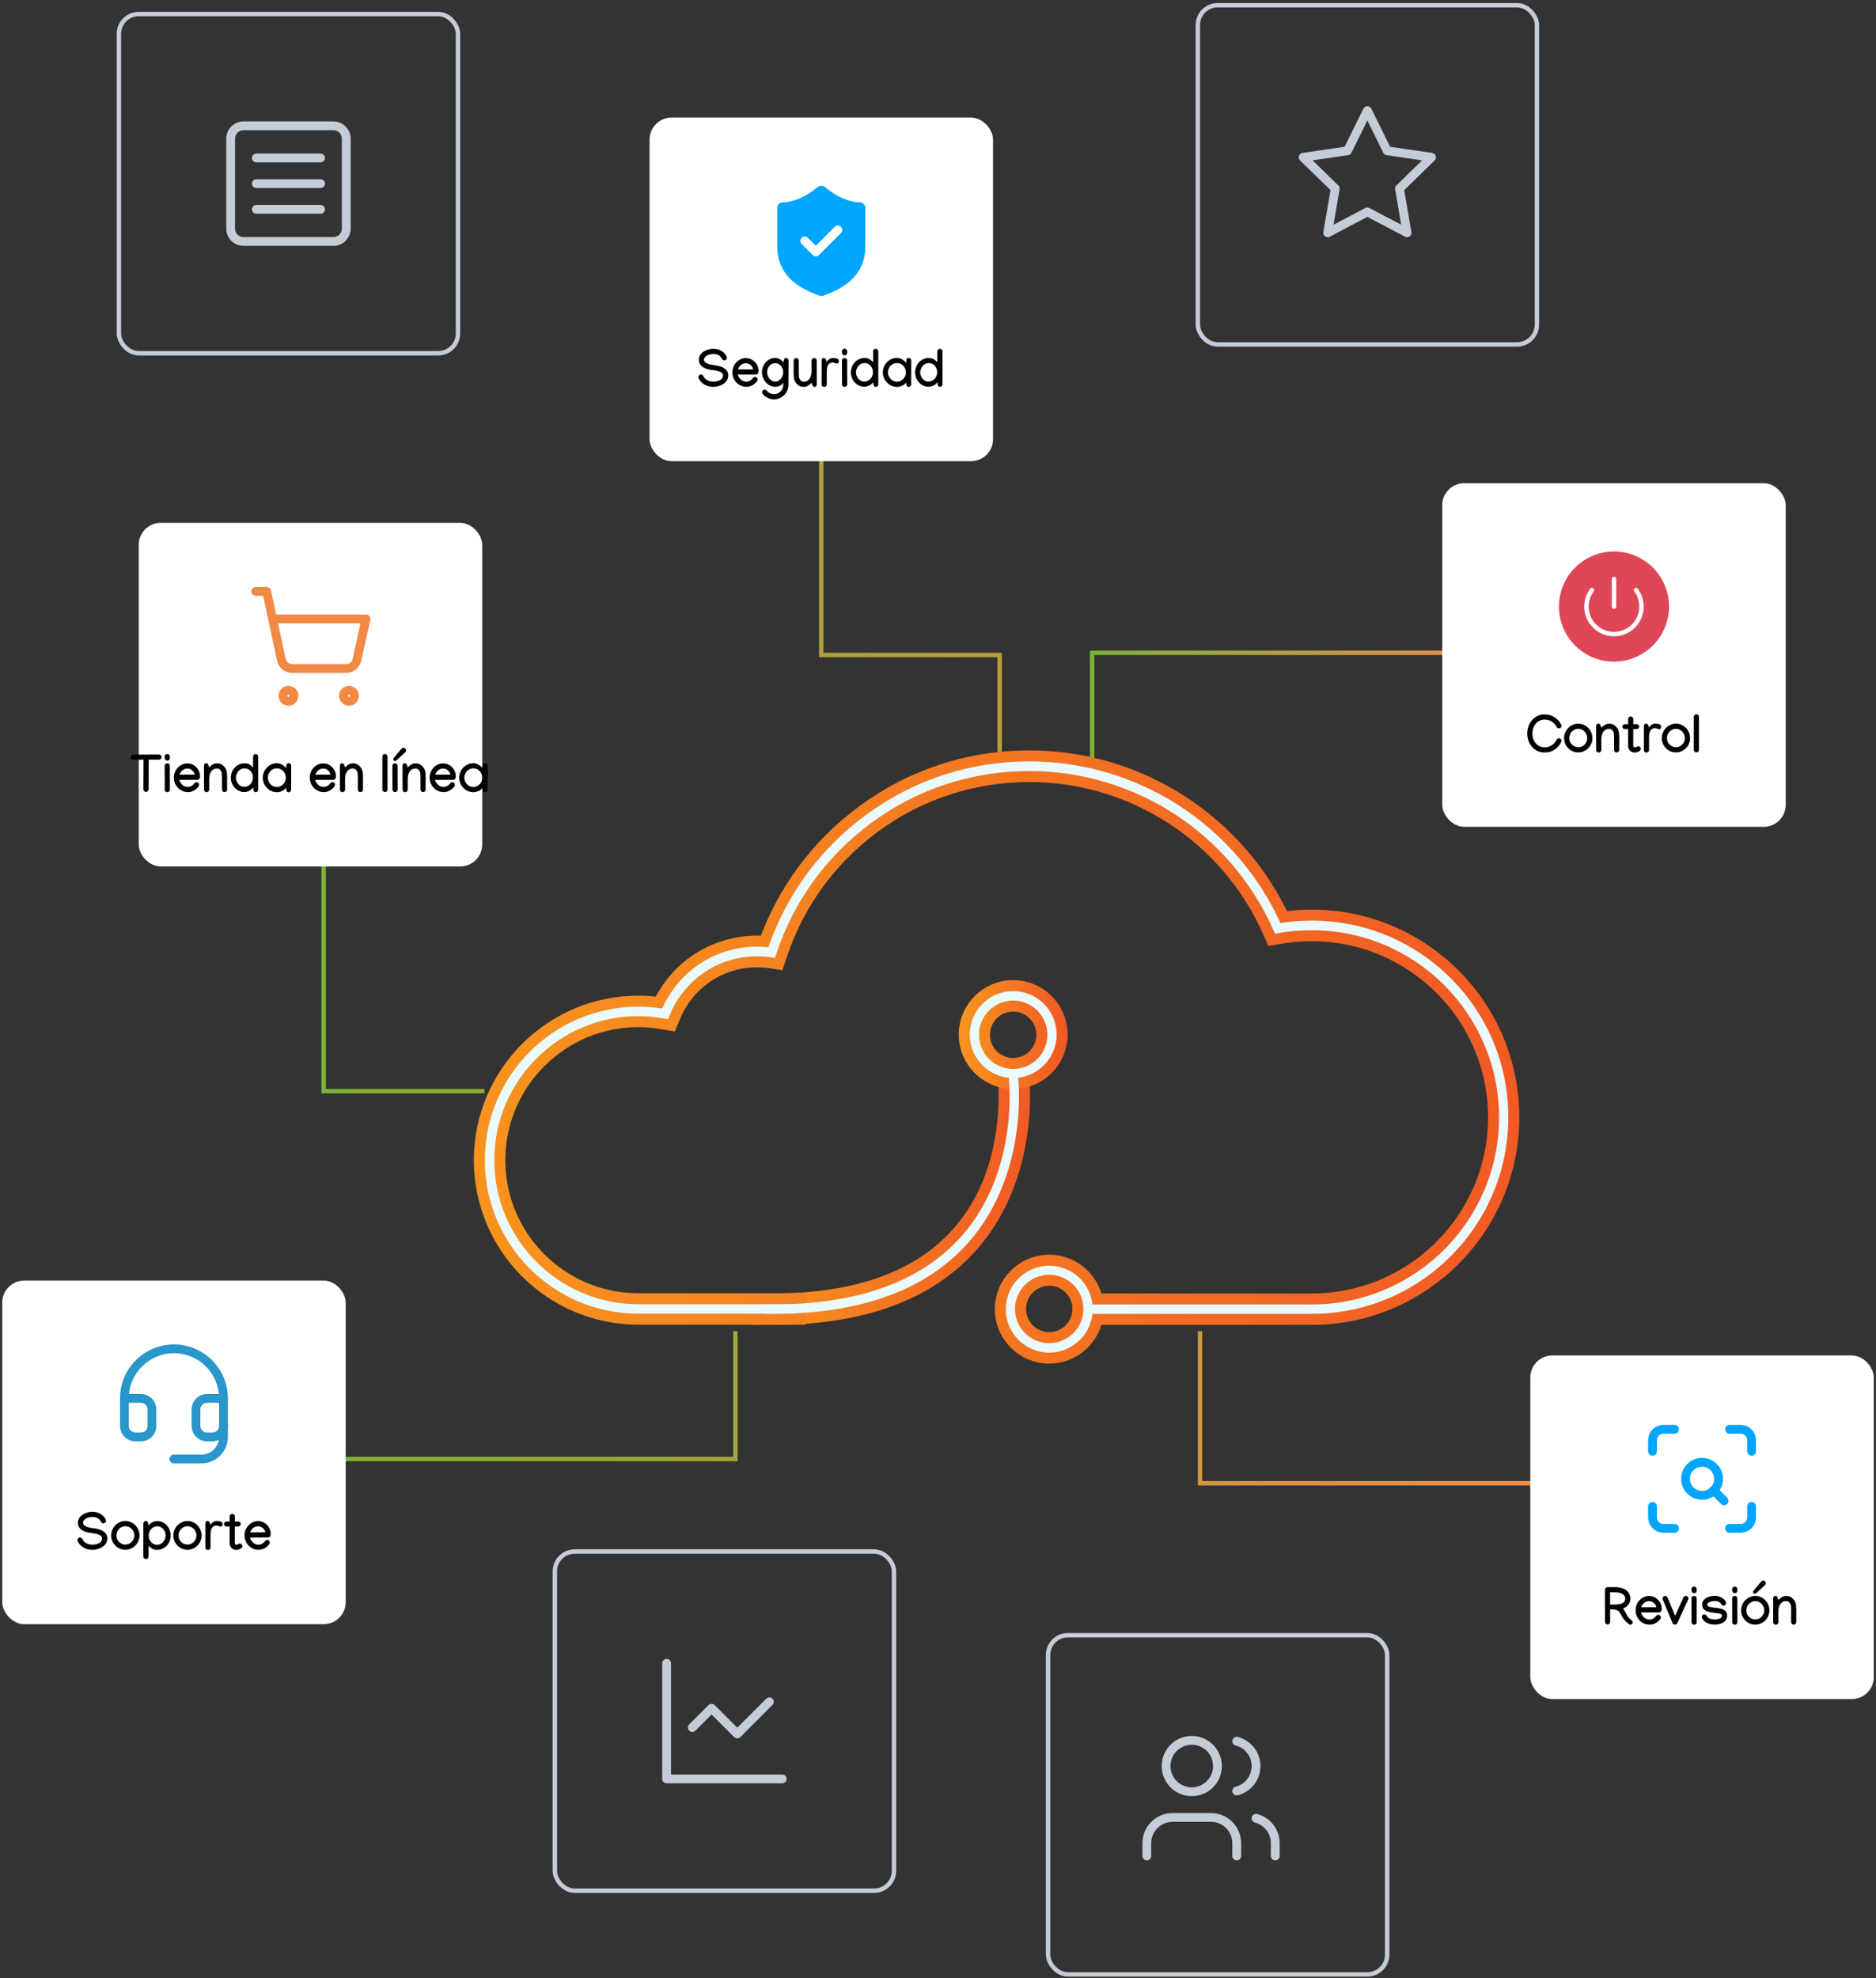 <?xml version="1.0" encoding="utf-8"?>
<svg xmlns="http://www.w3.org/2000/svg" fill="none" height="449" viewBox="0 0 426 449" width="426">
<rect x="0" y="0" width="426" height="449" fill="#333333" stroke="none"/>
<path d="M248 173.688V148.188H343" stroke="url(#paint0_radial_61_1354)"/>
<path d="M227 170.688V148.688H186.5V94.188M272.5 302.188V336.688H360.5M167 302.188V331.188H70.5M110 247.688H73.5V186.688" stroke="url(#paint1_radial_61_1354)"/>
<path d="M175.643 298.247C174.899 298.247 174.201 298.247 173.457 298.247L173.503 296.107C174.201 296.107 174.945 296.107 175.643 296.107C194.854 296.107 209.182 290.897 218.299 280.663C231.836 265.452 229.045 244.054 228.998 243.822L231.091 243.542C231.138 243.775 231.882 249.264 230.859 256.753C229.928 263.684 227.277 273.732 219.881 282.059C210.391 292.804 195.506 298.247 175.643 298.247Z" fill="#EBFAFF" stroke="url(#paint2_linear_61_1354)" stroke-miterlimit="10" stroke-width="5"/>
<path d="M230.068 244.705C224.625 244.705 220.206 240.286 220.206 234.844C220.206 229.401 224.625 224.982 230.068 224.982C235.51 224.982 239.93 229.401 239.93 234.844C239.93 240.286 235.51 244.705 230.068 244.705ZM230.068 227.122C225.788 227.122 222.3 230.611 222.3 234.89C222.3 239.17 225.788 242.659 230.068 242.659C234.348 242.659 237.836 239.17 237.836 234.89C237.836 230.611 234.348 227.122 230.068 227.122Z" fill="#EBFAFF" stroke="url(#paint3_linear_61_1354)" stroke-miterlimit="10" stroke-width="5"/>
<path d="M297.89 208.98C295.518 208.98 293.099 209.166 290.773 209.538C280.586 187.21 258.304 172.836 233.743 172.836C220.299 172.836 207.461 177.023 196.669 184.977C186.295 192.606 178.666 202.98 174.48 215.027C173.643 214.934 172.759 214.888 171.921 214.888C162.525 214.888 154.152 220.377 150.384 228.936C148.57 228.657 146.756 228.517 144.941 228.517C125.73 228.517 110.1 244.147 110.1 263.359C110.1 282.57 125.73 298.2 144.941 298.2H180.481V296.06H144.941C126.893 296.06 112.24 281.361 112.24 263.359C112.24 245.357 126.939 230.657 144.941 230.657C146.895 230.657 148.849 230.843 150.849 231.215L151.686 231.355L152.012 230.564C155.315 222.377 163.13 217.074 171.921 217.074C172.945 217.074 174.015 217.167 175.085 217.307L175.968 217.446L176.248 216.609C180.201 204.608 187.691 194.281 197.925 186.745C208.344 179.07 220.764 175.023 233.743 175.023C257.746 175.023 279.516 189.21 289.191 211.213L289.517 211.957L290.354 211.818C292.82 211.353 295.378 211.167 297.936 211.167C321.381 211.167 340.407 230.239 340.407 253.637C340.407 277.081 321.335 296.107 297.936 296.107H248.07C247.558 291.176 243.325 287.315 238.255 287.315C232.812 287.315 228.393 291.734 228.393 297.177C228.393 302.619 232.812 307.038 238.255 307.038C243.325 307.038 247.558 303.178 248.07 298.247H297.89C322.497 298.247 342.5 278.244 342.5 253.637C342.546 228.983 322.497 208.98 297.89 208.98ZM238.255 304.899C233.975 304.899 230.487 301.41 230.487 297.13C230.487 292.851 233.975 289.362 238.255 289.362C242.534 289.362 246.023 292.851 246.023 297.13C246.023 301.41 242.534 304.899 238.255 304.899Z" fill="#EBFAFF" stroke="url(#paint4_linear_61_1354)" stroke-miterlimit="10" stroke-width="5"/>
<path d="M175.643 298.247C174.899 298.247 174.201 298.247 173.457 298.247L173.503 296.107C174.201 296.107 174.945 296.107 175.643 296.107C194.854 296.107 209.182 290.897 218.299 280.663C231.836 265.452 229.045 244.054 228.998 243.822L231.091 243.542C231.138 243.775 231.882 249.264 230.859 256.753C229.928 263.684 227.277 273.732 219.881 282.059C210.391 292.804 195.506 298.247 175.643 298.247Z" fill="#EBFAFF"/>
<path d="M230.068 244.705C224.625 244.705 220.206 240.286 220.206 234.844C220.206 229.401 224.625 224.982 230.068 224.982C235.51 224.982 239.93 229.401 239.93 234.844C239.93 240.286 235.51 244.705 230.068 244.705ZM230.068 227.122C225.788 227.122 222.3 230.611 222.3 234.89C222.3 239.17 225.788 242.659 230.068 242.659C234.348 242.659 237.836 239.17 237.836 234.89C237.836 230.611 234.348 227.122 230.068 227.122Z" fill="#EBFAFF"/>
<path d="M297.89 208.98C295.518 208.98 293.099 209.166 290.773 209.538C280.586 187.21 258.304 172.836 233.743 172.836C220.299 172.836 207.461 177.023 196.669 184.977C186.295 192.606 178.666 202.98 174.48 215.027C173.643 214.934 172.759 214.888 171.921 214.888C162.525 214.888 154.152 220.377 150.384 228.936C148.57 228.657 146.756 228.517 144.941 228.517C125.73 228.517 110.1 244.147 110.1 263.359C110.1 282.57 125.73 298.2 144.941 298.2H180.481V296.06H144.941C126.893 296.06 112.24 281.361 112.24 263.359C112.24 245.357 126.939 230.657 144.941 230.657C146.895 230.657 148.849 230.843 150.849 231.215L151.686 231.355L152.012 230.564C155.315 222.377 163.13 217.074 171.921 217.074C172.945 217.074 174.015 217.167 175.085 217.307L175.968 217.446L176.248 216.609C180.201 204.608 187.691 194.281 197.925 186.745C208.344 179.07 220.764 175.023 233.743 175.023C257.746 175.023 279.516 189.21 289.191 211.213L289.517 211.957L290.354 211.818C292.82 211.353 295.378 211.167 297.936 211.167C321.381 211.167 340.407 230.239 340.407 253.637C340.407 277.081 321.335 296.107 297.936 296.107H248.07C247.558 291.176 243.325 287.315 238.255 287.315C232.812 287.315 228.393 291.734 228.393 297.177C228.393 302.619 232.812 307.038 238.255 307.038C243.325 307.038 247.558 303.178 248.07 298.247H297.89C322.497 298.247 342.5 278.244 342.5 253.637C342.546 228.983 322.497 208.98 297.89 208.98ZM238.255 304.899C233.975 304.899 230.487 301.41 230.487 297.13C230.487 292.851 233.975 289.362 238.255 289.362C242.534 289.362 246.023 292.851 246.023 297.13C246.023 301.41 242.534 304.899 238.255 304.899Z" fill="#EBFAFF"/>
<rect fill="white" height="78" rx="5" width="78" x="147.5" y="26.688"/>
<path d="M196.5 55.938C196.5 62.188 192.125 65.312 186.925 67.125C186.653 67.217 186.357 67.213 186.087 67.112C180.875 65.312 176.5 62.188 176.5 55.938V47.188C176.5 46.856 176.632 46.538 176.866 46.304C177.101 46.069 177.418 45.938 177.75 45.938C180.25 45.938 183.375 44.438 185.55 42.538C185.815 42.311 186.152 42.187 186.5 42.187C186.848 42.187 187.185 42.311 187.45 42.538C189.638 44.45 192.75 45.938 195.25 45.938C195.582 45.938 195.899 46.069 196.134 46.304C196.368 46.538 196.5 46.856 196.5 47.188V55.938Z" fill="#00A6FB"/>
<path d="M182.75 54.688L185.25 57.188L190.25 52.188" stroke="white" stroke-linecap="round" stroke-linejoin="round" stroke-width="2"/>
<path d="M162.008 79.174C162.457 79.174 162.881 79.25 163.279 79.402C163.682 79.555 164.033 79.766 164.334 80.035C164.635 80.305 164.863 80.617 165.02 80.973C165.055 81.051 165.072 81.131 165.072 81.213C165.072 81.373 165.014 81.512 164.896 81.629C164.783 81.742 164.646 81.799 164.486 81.799C164.381 81.799 164.275 81.766 164.17 81.699C164.064 81.629 163.99 81.545 163.947 81.447C163.799 81.111 163.551 80.844 163.203 80.644C162.859 80.445 162.461 80.346 162.008 80.346C161.785 80.346 161.549 80.373 161.299 80.428C161.053 80.482 160.82 80.566 160.602 80.68C160.383 80.789 160.205 80.928 160.068 81.096C159.932 81.264 159.863 81.459 159.863 81.682C159.863 81.861 159.922 82.018 160.039 82.15C160.156 82.279 160.287 82.381 160.432 82.455C160.771 82.623 161.146 82.74 161.557 82.807C161.971 82.873 162.389 82.938 162.811 83C163.232 83.062 163.625 83.172 163.988 83.328C164.219 83.426 164.439 83.561 164.65 83.732C164.861 83.904 165.033 84.113 165.166 84.359C165.299 84.606 165.365 84.894 165.365 85.227C165.365 85.656 165.262 86.033 165.055 86.357C164.848 86.682 164.576 86.951 164.24 87.166C163.904 87.381 163.539 87.543 163.145 87.652C162.754 87.758 162.371 87.811 161.996 87.811C161.488 87.811 161.012 87.731 160.566 87.57C160.121 87.406 159.732 87.176 159.4 86.879C159.068 86.578 158.814 86.227 158.639 85.824C158.604 85.746 158.586 85.668 158.586 85.59C158.586 85.43 158.643 85.293 158.756 85.18C158.873 85.062 159.012 85.004 159.172 85.004C159.281 85.004 159.389 85.039 159.494 85.109C159.6 85.176 159.672 85.26 159.711 85.361C159.883 85.756 160.174 86.068 160.584 86.299C160.994 86.525 161.465 86.639 161.996 86.639C162.328 86.639 162.662 86.59 162.998 86.492C163.334 86.391 163.615 86.236 163.842 86.029C164.072 85.818 164.188 85.551 164.188 85.227C164.188 85.019 164.117 84.85 163.977 84.717C163.84 84.58 163.689 84.477 163.525 84.406C163.154 84.246 162.758 84.137 162.336 84.078C161.914 84.016 161.494 83.951 161.076 83.885C160.658 83.814 160.268 83.688 159.904 83.504C159.596 83.348 159.314 83.121 159.061 82.824C158.811 82.523 158.686 82.143 158.686 81.682C158.686 81.275 158.783 80.918 158.979 80.609C159.178 80.297 159.439 80.035 159.764 79.824C160.092 79.609 160.451 79.447 160.842 79.338C161.232 79.228 161.621 79.174 162.008 79.174ZM169.367 81.289C169.887 81.289 170.363 81.418 170.797 81.676C171.23 81.934 171.578 82.281 171.84 82.719C172.105 83.152 172.238 83.635 172.238 84.166C172.238 84.275 172.232 84.387 172.221 84.5C172.205 84.644 172.139 84.768 172.021 84.869C171.908 84.967 171.779 85.016 171.635 85.016L167.539 85.022C167.605 85.303 167.73 85.566 167.914 85.812C168.098 86.059 168.32 86.258 168.582 86.41C168.848 86.562 169.137 86.639 169.449 86.639C169.785 86.639 170.086 86.557 170.352 86.393C170.617 86.228 170.824 86.039 170.973 85.824C171.02 85.75 171.09 85.688 171.184 85.637C171.281 85.586 171.373 85.561 171.459 85.561C171.619 85.561 171.756 85.619 171.869 85.736C171.986 85.853 172.045 85.992 172.045 86.152C172.045 86.277 172.01 86.389 171.939 86.486C171.697 86.842 171.363 87.15 170.938 87.412C170.516 87.67 170.025 87.799 169.467 87.799C169.018 87.799 168.6 87.711 168.213 87.535C167.83 87.359 167.496 87.119 167.211 86.814C166.926 86.51 166.703 86.16 166.543 85.766C166.387 85.367 166.309 84.947 166.309 84.506C166.309 84.08 166.387 83.676 166.543 83.293C166.699 82.906 166.916 82.562 167.193 82.262C167.475 81.961 167.801 81.725 168.172 81.553C168.543 81.377 168.941 81.289 169.367 81.289ZM171.031 83.844C170.957 83.461 170.766 83.135 170.457 82.865C170.148 82.596 169.785 82.461 169.367 82.461C168.941 82.461 168.564 82.6 168.236 82.877C167.912 83.154 167.693 83.478 167.58 83.85L171.031 83.844ZM178.484 81.248C178.645 81.248 178.781 81.307 178.895 81.424C179.012 81.537 179.07 81.674 179.07 81.834V81.846L179.029 87.441C179.025 87.879 178.936 88.291 178.76 88.678C178.588 89.064 178.35 89.406 178.045 89.703C177.74 90 177.391 90.232 176.996 90.4C176.605 90.568 176.189 90.652 175.748 90.652C175.252 90.652 174.777 90.543 174.324 90.324C173.875 90.109 173.494 89.807 173.182 89.416C173.092 89.303 173.047 89.178 173.047 89.041C173.047 88.881 173.104 88.742 173.217 88.625C173.334 88.512 173.473 88.455 173.633 88.455C173.711 88.455 173.795 88.477 173.885 88.519C173.979 88.562 174.051 88.617 174.102 88.684C174.297 88.926 174.543 89.119 174.84 89.264C175.141 89.408 175.445 89.481 175.754 89.481C176.133 89.481 176.48 89.387 176.797 89.199C177.117 89.012 177.373 88.762 177.564 88.449C177.76 88.137 177.857 87.795 177.857 87.424V86.85C177.627 87.209 177.348 87.457 177.02 87.594C176.695 87.727 176.363 87.793 176.023 87.793C175.598 87.793 175.201 87.701 174.834 87.518C174.471 87.334 174.154 87.086 173.885 86.773C173.615 86.461 173.404 86.107 173.252 85.713C173.104 85.314 173.029 84.904 173.029 84.482C173.029 84.061 173.104 83.658 173.252 83.275C173.404 82.889 173.615 82.545 173.885 82.244C174.154 81.943 174.471 81.705 174.834 81.529C175.197 81.353 175.594 81.266 176.023 81.266C176.395 81.266 176.742 81.352 177.066 81.523C177.391 81.695 177.666 81.957 177.893 82.309L177.98 81.84C178.012 81.68 178.062 81.541 178.133 81.424C178.203 81.307 178.32 81.248 178.484 81.248ZM177.846 84.488C177.846 84.133 177.768 83.801 177.611 83.492C177.455 83.18 177.24 82.926 176.967 82.731C176.697 82.535 176.389 82.438 176.041 82.438C175.686 82.438 175.369 82.535 175.092 82.731C174.818 82.922 174.602 83.174 174.441 83.486C174.285 83.795 174.207 84.127 174.207 84.482C174.207 84.834 174.285 85.174 174.441 85.502C174.598 85.826 174.812 86.094 175.086 86.305C175.359 86.516 175.672 86.621 176.023 86.621C176.371 86.621 176.682 86.518 176.955 86.311C177.232 86.103 177.449 85.838 177.605 85.514C177.766 85.186 177.846 84.844 177.846 84.488ZM184.297 86.897C184.086 87.1 183.834 87.305 183.541 87.512C183.248 87.715 182.904 87.816 182.51 87.816C181.998 87.816 181.572 87.682 181.232 87.412C180.893 87.139 180.643 86.822 180.482 86.463C180.357 86.178 180.281 85.897 180.254 85.619C180.23 85.338 180.219 85.074 180.219 84.828V81.869C180.219 81.709 180.275 81.572 180.389 81.459C180.506 81.342 180.645 81.283 180.805 81.283C180.965 81.283 181.102 81.342 181.215 81.459C181.332 81.572 181.391 81.709 181.391 81.869V84.828C181.391 85.055 181.4 85.268 181.42 85.467C181.443 85.662 181.488 85.834 181.555 85.982C181.633 86.154 181.75 86.309 181.906 86.445C182.062 86.578 182.26 86.644 182.498 86.644C183.076 86.644 183.52 86.424 183.828 85.982C184.141 85.541 184.295 84.945 184.291 84.195L184.285 81.857C184.285 81.697 184.342 81.561 184.455 81.447C184.572 81.33 184.711 81.272 184.871 81.272C185.035 81.272 185.174 81.33 185.287 81.447C185.4 81.561 185.457 81.699 185.457 81.863L185.469 87.248C185.469 87.408 185.424 87.547 185.334 87.664C185.248 87.777 185.125 87.834 184.965 87.834C184.805 87.834 184.682 87.777 184.596 87.664C184.51 87.547 184.443 87.408 184.396 87.248L184.297 86.897ZM190.49 82.01C190.49 82.322 190.34 82.496 190.039 82.531C189.93 82.543 189.791 82.508 189.623 82.426C189.455 82.34 189.285 82.297 189.113 82.297C188.773 82.297 188.504 82.385 188.305 82.561C188.105 82.732 187.963 82.965 187.877 83.258C187.791 83.551 187.748 83.879 187.748 84.242V87.266C187.748 87.438 187.695 87.574 187.59 87.676C187.488 87.777 187.346 87.828 187.162 87.828C186.982 87.828 186.84 87.777 186.734 87.676C186.629 87.574 186.576 87.436 186.576 87.26V81.863C186.576 81.688 186.619 81.543 186.705 81.43C186.795 81.316 186.916 81.26 187.068 81.26C187.158 81.26 187.262 81.299 187.379 81.377C187.5 81.451 187.584 81.58 187.631 81.764L187.689 82.186C187.74 82.076 187.838 81.949 187.982 81.805C188.127 81.66 188.299 81.535 188.498 81.43C188.697 81.32 188.904 81.266 189.119 81.266C189.518 81.266 189.846 81.312 190.104 81.406C190.361 81.496 190.49 81.697 190.49 82.01ZM191.826 80.668C191.646 80.668 191.5 80.613 191.387 80.504C191.273 80.391 191.215 80.252 191.211 80.088L191.199 79.643C191.199 79.494 191.266 79.375 191.398 79.285C191.531 79.191 191.658 79.144 191.779 79.144C191.943 79.144 192.08 79.201 192.189 79.314C192.303 79.428 192.361 79.564 192.365 79.725L192.371 80.076C192.371 80.228 192.32 80.365 192.219 80.486C192.117 80.607 191.986 80.668 191.826 80.668ZM191.193 81.775C191.193 81.627 191.256 81.506 191.381 81.412C191.506 81.318 191.627 81.272 191.744 81.272C191.916 81.272 192.062 81.322 192.184 81.424C192.305 81.525 192.365 81.66 192.365 81.828V81.834L192.377 87.26C192.377 87.416 192.318 87.549 192.201 87.658C192.088 87.768 191.951 87.822 191.791 87.822C191.627 87.822 191.488 87.768 191.375 87.658C191.262 87.545 191.205 87.41 191.205 87.254L191.193 81.775ZM193.227 84.535C193.227 84.094 193.309 83.664 193.473 83.246C193.637 82.828 193.879 82.459 194.199 82.139C194.484 81.861 194.812 81.647 195.184 81.494C195.555 81.342 195.939 81.266 196.338 81.266C196.744 81.266 197.105 81.352 197.422 81.523C197.738 81.695 198.021 81.928 198.271 82.221V79.754C198.271 79.594 198.328 79.457 198.441 79.344C198.559 79.227 198.697 79.168 198.857 79.168C199.018 79.168 199.154 79.227 199.268 79.344C199.385 79.457 199.443 79.594 199.443 79.754V87.236C199.443 87.397 199.385 87.535 199.268 87.652C199.154 87.766 199.018 87.822 198.857 87.822C198.697 87.822 198.576 87.766 198.494 87.652C198.416 87.535 198.365 87.397 198.342 87.236L198.271 86.762C198.049 87.082 197.754 87.334 197.387 87.518C197.023 87.701 196.66 87.793 196.297 87.793C195.855 87.793 195.447 87.705 195.072 87.529C194.701 87.353 194.377 87.115 194.1 86.814C193.822 86.51 193.607 86.162 193.455 85.772C193.303 85.381 193.227 84.969 193.227 84.535ZM196.285 86.621C196.539 86.621 196.791 86.564 197.041 86.451C197.291 86.338 197.504 86.186 197.68 85.994C197.855 85.799 197.99 85.57 198.084 85.309C198.182 85.047 198.23 84.779 198.23 84.506C198.23 84.131 198.148 83.785 197.984 83.469C197.82 83.152 197.594 82.898 197.305 82.707C197.02 82.516 196.689 82.42 196.314 82.42C195.947 82.42 195.617 82.522 195.324 82.725C195.035 82.924 194.807 83.186 194.639 83.51C194.475 83.83 194.393 84.172 194.393 84.535C194.393 84.898 194.475 85.24 194.639 85.561C194.803 85.877 195.027 86.133 195.312 86.328C195.602 86.523 195.926 86.621 196.285 86.621ZM203.686 81.242C203.975 81.242 204.256 81.301 204.529 81.418C204.807 81.531 205.053 81.676 205.268 81.852C205.486 82.023 205.648 82.201 205.754 82.385L205.818 81.822C205.818 81.662 205.865 81.525 205.959 81.412C206.053 81.295 206.18 81.236 206.34 81.236C206.5 81.236 206.637 81.295 206.75 81.412C206.867 81.525 206.926 81.662 206.926 81.822V81.834L206.914 87.26C206.914 87.42 206.855 87.559 206.738 87.676C206.625 87.789 206.488 87.846 206.328 87.846C206.168 87.846 206.041 87.789 205.947 87.676C205.854 87.559 205.807 87.42 205.807 87.26L205.742 86.791C205.539 87.139 205.242 87.398 204.852 87.57C204.461 87.738 204.068 87.822 203.674 87.822C203.232 87.822 202.818 87.736 202.432 87.564C202.045 87.389 201.705 87.148 201.412 86.844C201.119 86.539 200.889 86.189 200.721 85.795C200.557 85.4 200.475 84.984 200.475 84.547C200.475 84.113 200.555 83.699 200.715 83.305C200.879 82.906 201.105 82.553 201.395 82.244C201.688 81.932 202.027 81.688 202.414 81.512C202.805 81.332 203.229 81.242 203.686 81.242ZM205.707 84.535C205.707 84.152 205.617 83.801 205.438 83.481C205.262 83.16 205.021 82.902 204.717 82.707C204.412 82.512 204.064 82.414 203.674 82.414C203.291 82.414 202.945 82.512 202.637 82.707C202.328 82.902 202.084 83.162 201.904 83.486C201.725 83.807 201.635 84.154 201.635 84.529C201.635 84.908 201.727 85.26 201.91 85.584C202.094 85.904 202.34 86.162 202.648 86.357C202.961 86.553 203.305 86.65 203.68 86.65C204.055 86.65 204.395 86.553 204.699 86.357C205.008 86.162 205.252 85.904 205.432 85.584C205.615 85.26 205.707 84.91 205.707 84.535ZM207.805 84.535C207.805 84.094 207.887 83.664 208.051 83.246C208.215 82.828 208.457 82.459 208.777 82.139C209.062 81.861 209.391 81.647 209.762 81.494C210.133 81.342 210.518 81.266 210.916 81.266C211.322 81.266 211.684 81.352 212 81.523C212.316 81.695 212.6 81.928 212.85 82.221V79.754C212.85 79.594 212.906 79.457 213.02 79.344C213.137 79.227 213.275 79.168 213.436 79.168C213.596 79.168 213.732 79.227 213.846 79.344C213.963 79.457 214.021 79.594 214.021 79.754V87.236C214.021 87.397 213.963 87.535 213.846 87.652C213.732 87.766 213.596 87.822 213.436 87.822C213.275 87.822 213.154 87.766 213.072 87.652C212.994 87.535 212.943 87.397 212.92 87.236L212.85 86.762C212.627 87.082 212.332 87.334 211.965 87.518C211.602 87.701 211.238 87.793 210.875 87.793C210.434 87.793 210.025 87.705 209.65 87.529C209.279 87.353 208.955 87.115 208.678 86.814C208.4 86.51 208.186 86.162 208.033 85.772C207.881 85.381 207.805 84.969 207.805 84.535ZM210.863 86.621C211.117 86.621 211.369 86.564 211.619 86.451C211.869 86.338 212.082 86.186 212.258 85.994C212.434 85.799 212.568 85.57 212.662 85.309C212.76 85.047 212.809 84.779 212.809 84.506C212.809 84.131 212.727 83.785 212.562 83.469C212.398 83.152 212.172 82.898 211.883 82.707C211.598 82.516 211.268 82.42 210.893 82.42C210.525 82.42 210.195 82.522 209.902 82.725C209.613 82.924 209.385 83.186 209.217 83.51C209.053 83.83 208.971 84.172 208.971 84.535C208.971 84.898 209.053 85.24 209.217 85.561C209.381 85.877 209.605 86.133 209.891 86.328C210.18 86.523 210.504 86.621 210.863 86.621Z" fill="black"/>
<rect fill="white" height="78" rx="5" width="78" x="347.5" y="307.688"/>
<path d="M375.25 329.438V326.938C375.25 326.274 375.513 325.639 375.982 325.17C376.451 324.701 377.087 324.438 377.75 324.438H380.25" stroke="#00A6FB" stroke-linecap="round" stroke-linejoin="round" stroke-width="2"/>
<path d="M392.75 324.438H395.25C395.913 324.438 396.549 324.701 397.018 325.17C397.487 325.639 397.75 326.274 397.75 326.938V329.438" stroke="#00A6FB" stroke-linecap="round" stroke-linejoin="round" stroke-width="2"/>
<path d="M397.75 341.938V344.438C397.75 345.101 397.487 345.736 397.018 346.205C396.549 346.674 395.913 346.938 395.25 346.938H392.75" stroke="#00A6FB" stroke-linecap="round" stroke-linejoin="round" stroke-width="2"/>
<path d="M380.25 346.938H377.75C377.087 346.938 376.451 346.674 375.982 346.205C375.513 345.736 375.25 345.101 375.25 344.438V341.938" stroke="#00A6FB" stroke-linecap="round" stroke-linejoin="round" stroke-width="2"/>
<path d="M386.5 339.438C388.571 339.438 390.25 337.759 390.25 335.688C390.25 333.616 388.571 331.938 386.5 331.938C384.429 331.938 382.75 333.616 382.75 335.688C382.75 337.759 384.429 339.438 386.5 339.438Z" stroke="#00A6FB" stroke-linecap="round" stroke-linejoin="round" stroke-width="2"/>
<path d="M391.5 340.687L389.125 338.312" stroke="#00A6FB" stroke-linecap="round" stroke-linejoin="round" stroke-width="2"/>
<path d="M370.732 368.266C370.732 368.418 370.676 368.551 370.562 368.664C370.453 368.773 370.334 368.828 370.205 368.828C370.096 368.828 370 368.789 369.918 368.711C369.836 368.637 369.779 368.58 369.748 368.541C369.393 368.291 369.084 368.008 368.822 367.691C368.564 367.371 368.344 367.023 368.16 366.648C368 366.312 367.836 366.051 367.668 365.863C367.504 365.676 367.305 365.543 367.07 365.465C366.836 365.387 366.531 365.346 366.156 365.342L365.623 365.336L365.629 368.172V368.184C365.629 368.34 365.57 368.477 365.453 368.594C365.34 368.711 365.203 368.77 365.043 368.77C364.883 368.77 364.744 368.707 364.627 368.582C364.514 368.457 364.457 368.309 364.457 368.137L364.439 360.865C364.439 360.701 364.496 360.564 364.609 360.455C364.727 360.342 364.863 360.283 365.02 360.279L366.578 360.273H366.713C367.385 360.273 367.984 360.373 368.512 360.572C369.039 360.768 369.455 361.062 369.76 361.457C370.064 361.848 370.217 362.334 370.217 362.916C370.217 363.291 370.139 363.625 369.982 363.918C369.83 364.211 369.629 364.459 369.379 364.662C369.129 364.865 368.859 365.023 368.57 365.137C368.703 365.305 368.836 365.512 368.969 365.758C369.195 366.191 369.416 366.576 369.631 366.912C369.846 367.244 370.129 367.537 370.48 367.791C370.551 367.838 370.609 367.904 370.656 367.99C370.707 368.072 370.732 368.164 370.732 368.266ZM366.742 361.445H365.611L365.623 364.246L366.754 364.234C367.473 364.227 368.035 364.117 368.441 363.906C368.852 363.695 369.057 363.357 369.057 362.893C369.057 362.416 368.84 362.057 368.406 361.814C367.973 361.568 367.418 361.445 366.742 361.445ZM374.465 362.289C374.984 362.289 375.461 362.418 375.895 362.676C376.328 362.934 376.676 363.281 376.938 363.719C377.203 364.152 377.336 364.635 377.336 365.166C377.336 365.275 377.33 365.387 377.318 365.5C377.303 365.645 377.236 365.768 377.119 365.869C377.006 365.967 376.877 366.016 376.732 366.016L372.637 366.021C372.703 366.303 372.828 366.566 373.012 366.812C373.195 367.059 373.418 367.258 373.68 367.41C373.945 367.562 374.234 367.639 374.547 367.639C374.883 367.639 375.184 367.557 375.449 367.393C375.715 367.229 375.922 367.039 376.07 366.824C376.117 366.75 376.188 366.688 376.281 366.637C376.379 366.586 376.471 366.561 376.557 366.561C376.717 366.561 376.854 366.619 376.967 366.736C377.084 366.854 377.143 366.992 377.143 367.152C377.143 367.277 377.107 367.389 377.037 367.486C376.795 367.842 376.461 368.15 376.035 368.412C375.613 368.67 375.123 368.799 374.564 368.799C374.115 368.799 373.697 368.711 373.311 368.535C372.928 368.359 372.594 368.119 372.309 367.814C372.023 367.51 371.801 367.16 371.641 366.766C371.484 366.367 371.406 365.947 371.406 365.506C371.406 365.08 371.484 364.676 371.641 364.293C371.797 363.906 372.014 363.562 372.291 363.262C372.572 362.961 372.898 362.725 373.27 362.553C373.641 362.377 374.039 362.289 374.465 362.289ZM376.129 364.844C376.055 364.461 375.863 364.135 375.555 363.865C375.246 363.596 374.883 363.461 374.465 363.461C374.039 363.461 373.662 363.6 373.334 363.877C373.01 364.154 372.791 364.479 372.678 364.85L376.129 364.844ZM382.844 362.271C382.984 362.271 383.111 362.328 383.225 362.441C383.342 362.555 383.4 362.68 383.4 362.816C383.4 362.938 383.381 363.037 383.342 363.115L380.869 368.465C380.764 368.688 380.584 368.799 380.33 368.799C380.068 368.799 379.893 368.68 379.803 368.441L377.588 363.092C377.557 363.025 377.541 362.934 377.541 362.816C377.541 362.691 377.594 362.57 377.699 362.453C377.809 362.332 377.93 362.271 378.062 362.271C378.367 362.271 378.57 362.393 378.672 362.635L380.377 366.783L382.281 362.611C382.387 362.385 382.574 362.271 382.844 362.271ZM384.736 361.668C384.557 361.668 384.41 361.613 384.297 361.504C384.184 361.391 384.125 361.252 384.121 361.088L384.109 360.643C384.109 360.494 384.176 360.375 384.309 360.285C384.441 360.191 384.568 360.145 384.689 360.145C384.854 360.145 384.99 360.201 385.1 360.314C385.213 360.428 385.271 360.564 385.275 360.725L385.281 361.076C385.281 361.229 385.23 361.365 385.129 361.486C385.027 361.607 384.896 361.668 384.736 361.668ZM384.104 362.775C384.104 362.627 384.166 362.506 384.291 362.412C384.416 362.318 384.537 362.271 384.654 362.271C384.826 362.271 384.973 362.322 385.094 362.424C385.215 362.525 385.275 362.66 385.275 362.828V362.834L385.287 368.26C385.287 368.416 385.229 368.549 385.111 368.658C384.998 368.768 384.861 368.822 384.701 368.822C384.537 368.822 384.398 368.768 384.285 368.658C384.172 368.545 384.115 368.41 384.115 368.254L384.104 362.775ZM389.371 362.26C389.93 362.26 390.436 362.383 390.889 362.629C391.346 362.871 391.684 363.199 391.902 363.613C391.949 363.695 391.973 363.789 391.973 363.895C391.973 364.055 391.914 364.193 391.797 364.311C391.684 364.424 391.547 364.48 391.387 364.48C391.289 364.48 391.188 364.449 391.082 364.387C390.98 364.32 390.908 364.244 390.865 364.158C390.736 363.916 390.543 363.734 390.285 363.613C390.027 363.492 389.721 363.432 389.365 363.432C389.158 363.432 388.924 363.459 388.662 363.514C388.4 363.568 388.174 363.656 387.982 363.777C387.791 363.898 387.695 364.062 387.695 364.27C387.695 364.422 387.773 364.543 387.93 364.633C388.09 364.719 388.285 364.785 388.516 364.832C388.75 364.879 388.984 364.914 389.219 364.938C389.453 364.957 389.645 364.975 389.793 364.99C390.082 365.021 390.367 365.07 390.648 365.137C390.93 365.199 391.188 365.293 391.422 365.418C391.656 365.543 391.842 365.713 391.979 365.928C392.119 366.143 392.189 366.416 392.189 366.748C392.189 367.221 392.053 367.607 391.779 367.908C391.506 368.209 391.156 368.432 390.73 368.576C390.305 368.721 389.859 368.793 389.395 368.793C388.758 368.793 388.178 368.668 387.654 368.418C387.135 368.164 386.75 367.795 386.5 367.311C386.453 367.217 386.43 367.125 386.43 367.035C386.43 366.875 386.486 366.738 386.6 366.625C386.717 366.508 386.855 366.449 387.016 366.449C387.117 366.449 387.219 366.482 387.32 366.549C387.426 366.611 387.5 366.688 387.543 366.777C387.695 367.074 387.93 367.289 388.246 367.422C388.566 367.555 388.947 367.621 389.389 367.621C389.623 367.621 389.865 367.596 390.115 367.545C390.369 367.49 390.582 367.398 390.754 367.27C390.93 367.141 391.018 366.965 391.018 366.742C391.018 366.57 390.941 366.447 390.789 366.373C390.641 366.295 390.461 366.244 390.25 366.221C390.043 366.197 389.85 366.176 389.67 366.156C389.326 366.121 388.971 366.076 388.604 366.021C388.236 365.963 387.895 365.871 387.578 365.746C387.266 365.621 387.012 365.441 386.816 365.207C386.621 364.973 386.523 364.66 386.523 364.27C386.523 363.918 386.607 363.615 386.775 363.361C386.947 363.107 387.174 362.9 387.455 362.74C387.736 362.576 388.043 362.455 388.375 362.377C388.711 362.299 389.043 362.26 389.371 362.26ZM393.971 361.668C393.791 361.668 393.645 361.613 393.531 361.504C393.418 361.391 393.359 361.252 393.355 361.088L393.344 360.643C393.344 360.494 393.41 360.375 393.543 360.285C393.676 360.191 393.803 360.145 393.924 360.145C394.088 360.145 394.225 360.201 394.334 360.314C394.447 360.428 394.506 360.564 394.51 360.725L394.516 361.076C394.516 361.229 394.465 361.365 394.363 361.486C394.262 361.607 394.131 361.668 393.971 361.668ZM393.338 362.775C393.338 362.627 393.4 362.506 393.525 362.412C393.65 362.318 393.771 362.271 393.889 362.271C394.061 362.271 394.207 362.322 394.328 362.424C394.449 362.525 394.51 362.66 394.51 362.828V362.834L394.521 368.26C394.521 368.416 394.463 368.549 394.346 368.658C394.232 368.768 394.096 368.822 393.936 368.822C393.771 368.822 393.633 368.768 393.52 368.658C393.406 368.545 393.35 368.41 393.35 368.254L393.338 362.775ZM400.393 358.791C400.572 358.791 400.715 358.854 400.82 358.979C400.926 359.104 400.979 359.24 400.979 359.389C400.979 359.541 400.924 359.674 400.814 359.787L398.916 361.545C398.76 361.713 398.611 361.797 398.471 361.797C398.373 361.797 398.281 361.754 398.195 361.668C398.109 361.582 398.066 361.492 398.066 361.398C398.066 361.262 398.145 361.115 398.301 360.959L399.965 358.979C400.078 358.854 400.221 358.791 400.393 358.791ZM398.582 362.271C399.031 362.271 399.449 362.357 399.836 362.529C400.227 362.701 400.568 362.939 400.861 363.244C401.154 363.549 401.383 363.898 401.547 364.293C401.715 364.688 401.799 365.107 401.799 365.553C401.799 365.99 401.715 366.406 401.547 366.801C401.379 367.191 401.146 367.537 400.85 367.838C400.557 368.135 400.215 368.369 399.824 368.541C399.438 368.713 399.023 368.799 398.582 368.799C398.145 368.799 397.73 368.715 397.34 368.547C396.953 368.379 396.611 368.146 396.314 367.85C396.021 367.553 395.791 367.209 395.623 366.818C395.455 366.424 395.371 366.002 395.371 365.553C395.371 365.107 395.455 364.688 395.623 364.293C395.791 363.898 396.021 363.551 396.314 363.25C396.611 362.945 396.953 362.707 397.34 362.535C397.727 362.359 398.141 362.271 398.582 362.271ZM396.555 365.564C396.555 365.943 396.646 366.289 396.83 366.602C397.018 366.91 397.266 367.156 397.574 367.34C397.883 367.523 398.221 367.615 398.588 367.615C398.963 367.615 399.303 367.521 399.607 367.334C399.916 367.143 400.16 366.891 400.34 366.578C400.523 366.266 400.615 365.924 400.615 365.553C400.615 365.174 400.525 364.826 400.346 364.51C400.166 364.189 399.922 363.934 399.613 363.742C399.309 363.551 398.965 363.455 398.582 363.455C398.195 363.455 397.85 363.553 397.545 363.748C397.24 363.939 396.998 364.195 396.818 364.516C396.643 364.832 396.555 365.182 396.555 365.564ZM403.814 363.197C404.025 362.99 404.277 362.785 404.57 362.582C404.867 362.379 405.211 362.277 405.602 362.277C406.113 362.277 406.539 362.414 406.879 362.688C407.219 362.957 407.469 363.271 407.629 363.631C407.754 363.916 407.828 364.199 407.852 364.48C407.879 364.758 407.893 365.02 407.893 365.266V368.225C407.893 368.385 407.834 368.523 407.717 368.641C407.604 368.754 407.467 368.811 407.307 368.811C407.146 368.811 407.008 368.754 406.891 368.641C406.777 368.523 406.721 368.385 406.721 368.225V365.266C406.721 365.035 406.709 364.822 406.686 364.627C406.666 364.432 406.623 364.26 406.557 364.111C406.482 363.939 406.367 363.787 406.211 363.654C406.055 363.518 405.855 363.449 405.613 363.449C405.035 363.449 404.59 363.67 404.277 364.111C403.969 364.553 403.816 365.148 403.82 365.898L403.826 368.236C403.826 368.396 403.768 368.535 403.65 368.652C403.537 368.766 403.4 368.822 403.24 368.822C403.076 368.822 402.938 368.766 402.824 368.652C402.711 368.535 402.654 368.395 402.654 368.23L402.643 362.846C402.643 362.686 402.686 362.549 402.771 362.436C402.861 362.318 402.986 362.26 403.146 362.26C403.307 362.26 403.43 362.318 403.516 362.436C403.602 362.549 403.668 362.686 403.715 362.846L403.814 363.197Z" fill="black"/>
<rect fill="white" height="78" rx="5" width="78" x="327.5" y="109.688"/>
<path d="M366.5 150.188C373.404 150.188 379 144.591 379 137.688C379 130.784 373.404 125.188 366.5 125.188C359.596 125.188 354 130.784 354 137.688C354 144.591 359.596 150.188 366.5 150.188Z" fill="#DF4759"/>
<path d="M366.5 137.688V131.438" stroke="white" stroke-linecap="round" stroke-linejoin="round"/>
<path d="M371.5 133.938C372.196 134.866 372.621 135.97 372.725 137.126C372.829 138.282 372.609 139.444 372.09 140.483C371.571 141.521 370.773 142.394 369.786 143.004C368.798 143.614 367.661 143.938 366.5 143.938C365.339 143.938 364.202 143.614 363.214 143.004C362.227 142.394 361.429 141.521 360.91 140.483C360.391 139.444 360.171 138.282 360.275 137.126C360.379 135.97 360.804 134.866 361.5 133.938" stroke="white" stroke-linecap="round" stroke-linejoin="round"/>
<path d="M354.035 167.576C354.176 167.576 354.303 167.633 354.416 167.746C354.533 167.855 354.592 167.979 354.592 168.115C354.592 168.225 354.572 168.318 354.533 168.396C354.338 168.826 354.061 169.227 353.701 169.598C353.346 169.965 352.922 170.26 352.43 170.482C351.938 170.705 351.385 170.816 350.771 170.816C350.166 170.816 349.619 170.701 349.131 170.471C348.643 170.24 348.225 169.926 347.877 169.527C347.533 169.125 347.268 168.664 347.08 168.145C346.896 167.621 346.805 167.068 346.805 166.486C346.805 165.912 346.898 165.365 347.086 164.846C347.273 164.326 347.541 163.867 347.889 163.469C348.236 163.066 348.652 162.75 349.137 162.52C349.621 162.289 350.16 162.174 350.754 162.174C351.355 162.174 351.9 162.281 352.389 162.496C352.881 162.707 353.307 162.99 353.666 163.346C354.029 163.697 354.312 164.084 354.516 164.506C354.559 164.588 354.58 164.674 354.58 164.764C354.58 164.908 354.527 165.041 354.422 165.162C354.32 165.279 354.201 165.338 354.064 165.338C353.932 165.338 353.811 165.311 353.701 165.256C353.596 165.197 353.516 165.111 353.461 164.998C353.242 164.545 352.898 164.156 352.43 163.832C351.965 163.508 351.406 163.346 350.754 163.346C350.188 163.346 349.695 163.49 349.277 163.779C348.863 164.068 348.543 164.453 348.316 164.934C348.09 165.41 347.977 165.932 347.977 166.498C347.977 167.068 348.088 167.592 348.311 168.068C348.537 168.545 348.857 168.926 349.271 169.211C349.689 169.496 350.186 169.639 350.76 169.639C351.189 169.639 351.582 169.561 351.938 169.404C352.297 169.244 352.607 169.033 352.869 168.771C353.131 168.51 353.33 168.229 353.467 167.928C353.572 167.693 353.762 167.576 354.035 167.576ZM358.383 164.271C358.832 164.271 359.25 164.357 359.637 164.529C360.027 164.701 360.369 164.939 360.662 165.244C360.955 165.549 361.184 165.898 361.348 166.293C361.516 166.688 361.6 167.107 361.6 167.553C361.6 167.99 361.516 168.406 361.348 168.801C361.18 169.191 360.947 169.537 360.65 169.838C360.357 170.135 360.016 170.369 359.625 170.541C359.238 170.713 358.824 170.799 358.383 170.799C357.945 170.799 357.531 170.715 357.141 170.547C356.754 170.379 356.412 170.146 356.115 169.85C355.822 169.553 355.592 169.209 355.424 168.818C355.256 168.424 355.172 168.002 355.172 167.553C355.172 167.107 355.256 166.688 355.424 166.293C355.592 165.898 355.822 165.551 356.115 165.25C356.412 164.945 356.754 164.707 357.141 164.535C357.527 164.359 357.941 164.271 358.383 164.271ZM356.355 167.564C356.355 167.943 356.447 168.289 356.631 168.602C356.818 168.91 357.066 169.156 357.375 169.34C357.684 169.523 358.021 169.615 358.389 169.615C358.764 169.615 359.104 169.521 359.408 169.334C359.717 169.143 359.961 168.891 360.141 168.578C360.324 168.266 360.416 167.924 360.416 167.553C360.416 167.174 360.326 166.826 360.146 166.51C359.967 166.189 359.723 165.934 359.414 165.742C359.109 165.551 358.766 165.455 358.383 165.455C357.996 165.455 357.65 165.553 357.346 165.748C357.041 165.939 356.799 166.195 356.619 166.516C356.443 166.832 356.355 167.182 356.355 167.564ZM363.615 165.197C363.826 164.99 364.078 164.785 364.371 164.582C364.668 164.379 365.012 164.277 365.402 164.277C365.914 164.277 366.34 164.414 366.68 164.688C367.02 164.957 367.27 165.271 367.43 165.631C367.555 165.916 367.629 166.199 367.652 166.48C367.68 166.758 367.693 167.02 367.693 167.266V170.225C367.693 170.385 367.635 170.523 367.518 170.641C367.404 170.754 367.268 170.811 367.107 170.811C366.947 170.811 366.809 170.754 366.691 170.641C366.578 170.523 366.521 170.385 366.521 170.225V167.266C366.521 167.035 366.51 166.822 366.486 166.627C366.467 166.432 366.424 166.26 366.357 166.111C366.283 165.939 366.168 165.787 366.012 165.654C365.855 165.518 365.656 165.449 365.414 165.449C364.836 165.449 364.391 165.67 364.078 166.111C363.77 166.553 363.617 167.148 363.621 167.898L363.627 170.236C363.627 170.396 363.568 170.535 363.451 170.652C363.338 170.766 363.201 170.822 363.041 170.822C362.877 170.822 362.738 170.766 362.625 170.652C362.512 170.535 362.455 170.395 362.455 170.23L362.443 164.846C362.443 164.686 362.486 164.549 362.572 164.436C362.662 164.318 362.787 164.26 362.947 164.26C363.107 164.26 363.23 164.318 363.316 164.436C363.402 164.549 363.469 164.686 363.516 164.846L363.615 165.197ZM369.715 163.223C369.715 163.062 369.771 162.926 369.885 162.812C369.998 162.695 370.137 162.637 370.301 162.637C370.461 162.637 370.598 162.695 370.711 162.812C370.828 162.926 370.887 163.062 370.887 163.223V164.389H371.672C371.824 164.389 371.955 164.443 372.064 164.553C372.174 164.662 372.229 164.793 372.229 164.945C372.229 165.098 372.174 165.229 372.064 165.338C371.955 165.447 371.824 165.502 371.672 165.502H370.881L370.875 169.129V169.141C370.875 169.332 370.896 169.465 370.939 169.539C370.982 169.609 371.07 169.645 371.203 169.645C371.371 169.645 371.52 169.6 371.648 169.51C371.695 169.479 371.752 169.451 371.818 169.428C371.885 169.4 371.949 169.387 372.012 169.387C372.172 169.387 372.309 169.443 372.422 169.557C372.539 169.67 372.598 169.807 372.598 169.967C372.598 170.158 372.52 170.312 372.363 170.43C372.215 170.543 372.045 170.637 371.854 170.711C371.662 170.785 371.457 170.822 371.238 170.822C370.746 170.822 370.367 170.672 370.102 170.371C369.836 170.066 369.703 169.688 369.703 169.234V169.182L369.709 165.508H368.953C368.801 165.508 368.67 165.453 368.561 165.344C368.451 165.234 368.396 165.104 368.396 164.951C368.396 164.799 368.451 164.668 368.561 164.559C368.67 164.449 368.801 164.395 368.953 164.395H369.715V163.223ZM377.209 165.01C377.209 165.322 377.059 165.496 376.758 165.531C376.648 165.543 376.51 165.508 376.342 165.426C376.174 165.34 376.004 165.297 375.832 165.297C375.492 165.297 375.223 165.385 375.023 165.561C374.824 165.732 374.682 165.965 374.596 166.258C374.51 166.551 374.467 166.879 374.467 167.242V170.266C374.467 170.438 374.414 170.574 374.309 170.676C374.207 170.777 374.064 170.828 373.881 170.828C373.701 170.828 373.559 170.777 373.453 170.676C373.348 170.574 373.295 170.436 373.295 170.26V164.863C373.295 164.688 373.338 164.543 373.424 164.43C373.514 164.316 373.635 164.26 373.787 164.26C373.877 164.26 373.98 164.299 374.098 164.377C374.219 164.451 374.303 164.58 374.35 164.764L374.408 165.186C374.459 165.076 374.557 164.949 374.701 164.805C374.846 164.66 375.018 164.535 375.217 164.43C375.416 164.32 375.623 164.266 375.838 164.266C376.236 164.266 376.564 164.312 376.822 164.406C377.08 164.496 377.209 164.697 377.209 165.01ZM380.566 164.271C381.016 164.271 381.434 164.357 381.82 164.529C382.211 164.701 382.553 164.939 382.846 165.244C383.139 165.549 383.367 165.898 383.531 166.293C383.699 166.688 383.783 167.107 383.783 167.553C383.783 167.99 383.699 168.406 383.531 168.801C383.363 169.191 383.131 169.537 382.834 169.838C382.541 170.135 382.199 170.369 381.809 170.541C381.422 170.713 381.008 170.799 380.566 170.799C380.129 170.799 379.715 170.715 379.324 170.547C378.938 170.379 378.596 170.146 378.299 169.85C378.006 169.553 377.775 169.209 377.607 168.818C377.439 168.424 377.355 168.002 377.355 167.553C377.355 167.107 377.439 166.688 377.607 166.293C377.775 165.898 378.006 165.551 378.299 165.25C378.596 164.945 378.938 164.707 379.324 164.535C379.711 164.359 380.125 164.271 380.566 164.271ZM378.539 167.564C378.539 167.943 378.631 168.289 378.814 168.602C379.002 168.91 379.25 169.156 379.559 169.34C379.867 169.523 380.205 169.615 380.572 169.615C380.947 169.615 381.287 169.521 381.592 169.334C381.9 169.143 382.145 168.891 382.324 168.578C382.508 168.266 382.6 167.924 382.6 167.553C382.6 167.174 382.51 166.826 382.33 166.51C382.15 166.189 381.906 165.934 381.598 165.742C381.293 165.551 380.949 165.455 380.566 165.455C380.18 165.455 379.834 165.553 379.529 165.748C379.225 165.939 378.982 166.195 378.803 166.516C378.627 166.832 378.539 167.182 378.539 167.564ZM385.184 162.139C385.371 162.139 385.521 162.201 385.635 162.326C385.748 162.447 385.803 162.58 385.799 162.725V170.271C385.799 170.428 385.736 170.555 385.611 170.652C385.49 170.746 385.369 170.793 385.248 170.793C385.08 170.793 384.934 170.738 384.809 170.629C384.688 170.52 384.627 170.379 384.627 170.207V162.725C384.627 162.576 384.68 162.441 384.785 162.32C384.895 162.199 385.027 162.139 385.184 162.139Z" fill="black"/>
<rect fill="white" height="78" rx="5" width="78" x="0.5" y="290.688"/>
<path d="M28.25 317.438H32C32.663 317.438 33.299 317.701 33.768 318.17C34.237 318.639 34.5 319.274 34.5 319.938V323.688C34.5 324.351 34.237 324.986 33.768 325.455C33.299 325.924 32.663 326.188 32 326.188H30.75C30.087 326.188 29.451 325.924 28.982 325.455C28.513 324.986 28.25 324.351 28.25 323.688V317.438ZM28.25 317.438C28.25 315.96 28.541 314.497 29.106 313.132C29.672 311.767 30.5 310.527 31.545 309.483C32.59 308.438 33.83 307.609 35.195 307.044C36.56 306.478 38.023 306.188 39.5 306.188C40.977 306.188 42.44 306.478 43.805 307.044C45.17 307.609 46.41 308.438 47.455 309.483C48.5 310.527 49.328 311.767 49.894 313.132C50.459 314.497 50.75 315.96 50.75 317.438M50.75 317.438V323.688C50.75 324.351 50.487 324.986 50.018 325.455C49.549 325.924 48.913 326.188 48.25 326.188H47C46.337 326.188 45.701 325.924 45.232 325.455C44.763 324.986 44.5 324.351 44.5 323.688V319.938C44.5 319.274 44.763 318.639 45.232 318.17C45.701 317.701 46.337 317.438 47 317.438H50.75Z" stroke="#2996CC" stroke-linecap="round" stroke-linejoin="round" stroke-width="2"/>
<path d="M50.75 323.688V326.188C50.75 327.514 50.223 328.785 49.285 329.723C48.348 330.661 47.076 331.188 45.75 331.188H39.5" stroke="#2996CC" stroke-linecap="round" stroke-linejoin="round" stroke-width="2"/>
<path d="M21.008 343.174C21.457 343.174 21.881 343.25 22.279 343.402C22.682 343.555 23.033 343.766 23.334 344.035C23.635 344.305 23.863 344.617 24.02 344.973C24.055 345.051 24.072 345.131 24.072 345.213C24.072 345.373 24.014 345.512 23.896 345.629C23.783 345.742 23.646 345.799 23.486 345.799C23.381 345.799 23.275 345.766 23.17 345.699C23.064 345.629 22.99 345.545 22.947 345.447C22.799 345.111 22.551 344.844 22.203 344.645C21.859 344.445 21.461 344.346 21.008 344.346C20.785 344.346 20.549 344.373 20.299 344.428C20.053 344.482 19.82 344.566 19.602 344.68C19.383 344.789 19.205 344.928 19.068 345.096C18.932 345.264 18.863 345.459 18.863 345.682C18.863 345.861 18.922 346.018 19.039 346.15C19.156 346.279 19.287 346.381 19.432 346.455C19.771 346.623 20.146 346.74 20.557 346.807C20.971 346.873 21.389 346.938 21.811 347C22.232 347.062 22.625 347.172 22.988 347.328C23.219 347.426 23.439 347.561 23.65 347.732C23.861 347.904 24.033 348.113 24.166 348.359C24.299 348.605 24.365 348.895 24.365 349.227C24.365 349.656 24.262 350.033 24.055 350.357C23.848 350.682 23.576 350.951 23.24 351.166C22.904 351.381 22.539 351.543 22.145 351.652C21.754 351.758 21.371 351.811 20.996 351.811C20.488 351.811 20.012 351.73 19.566 351.57C19.121 351.406 18.732 351.176 18.4 350.879C18.068 350.578 17.814 350.227 17.639 349.824C17.604 349.746 17.586 349.668 17.586 349.59C17.586 349.43 17.643 349.293 17.756 349.18C17.873 349.062 18.012 349.004 18.172 349.004C18.281 349.004 18.389 349.039 18.494 349.109C18.6 349.176 18.672 349.26 18.711 349.361C18.883 349.756 19.174 350.068 19.584 350.299C19.994 350.525 20.465 350.639 20.996 350.639C21.328 350.639 21.662 350.59 21.998 350.492C22.334 350.391 22.615 350.236 22.842 350.029C23.072 349.818 23.188 349.551 23.188 349.227C23.188 349.02 23.117 348.85 22.977 348.717C22.84 348.58 22.689 348.477 22.525 348.406C22.154 348.246 21.758 348.137 21.336 348.078C20.914 348.016 20.494 347.951 20.076 347.885C19.658 347.814 19.268 347.688 18.904 347.504C18.596 347.348 18.314 347.121 18.061 346.824C17.811 346.523 17.686 346.143 17.686 345.682C17.686 345.275 17.783 344.918 17.979 344.609C18.178 344.297 18.439 344.035 18.764 343.824C19.092 343.609 19.451 343.447 19.842 343.338C20.232 343.229 20.621 343.174 21.008 343.174ZM28.461 345.271C28.91 345.271 29.328 345.357 29.715 345.529C30.105 345.701 30.447 345.939 30.74 346.244C31.033 346.549 31.262 346.898 31.426 347.293C31.594 347.688 31.678 348.107 31.678 348.553C31.678 348.99 31.594 349.406 31.426 349.801C31.258 350.191 31.025 350.537 30.729 350.838C30.436 351.135 30.094 351.369 29.703 351.541C29.316 351.713 28.902 351.799 28.461 351.799C28.023 351.799 27.609 351.715 27.219 351.547C26.832 351.379 26.49 351.146 26.193 350.85C25.9 350.553 25.67 350.209 25.502 349.818C25.334 349.424 25.25 349.002 25.25 348.553C25.25 348.107 25.334 347.688 25.502 347.293C25.67 346.898 25.9 346.551 26.193 346.25C26.49 345.945 26.832 345.707 27.219 345.535C27.605 345.359 28.02 345.271 28.461 345.271ZM26.434 348.564C26.434 348.943 26.525 349.289 26.709 349.602C26.896 349.91 27.145 350.156 27.453 350.34C27.762 350.523 28.1 350.615 28.467 350.615C28.842 350.615 29.182 350.521 29.486 350.334C29.795 350.143 30.039 349.891 30.219 349.578C30.402 349.266 30.494 348.924 30.494 348.553C30.494 348.174 30.404 347.826 30.225 347.51C30.045 347.189 29.801 346.934 29.492 346.742C29.188 346.551 28.844 346.455 28.461 346.455C28.074 346.455 27.729 346.553 27.424 346.748C27.119 346.939 26.877 347.195 26.697 347.516C26.521 347.832 26.434 348.182 26.434 348.564ZM38.768 348.547C38.768 348.988 38.685 349.418 38.522 349.836C38.361 350.254 38.119 350.623 37.795 350.943C37.51 351.221 37.182 351.436 36.81 351.588C36.44 351.74 36.055 351.816 35.656 351.816C35.25 351.816 34.889 351.73 34.572 351.559C34.26 351.387 33.977 351.154 33.723 350.861V353.328C33.723 353.488 33.664 353.625 33.547 353.738C33.434 353.855 33.297 353.914 33.137 353.914C32.977 353.914 32.838 353.855 32.721 353.738C32.607 353.625 32.551 353.488 32.551 353.328V345.846C32.551 345.686 32.607 345.549 32.721 345.436C32.838 345.318 32.977 345.26 33.137 345.26C33.297 345.26 33.416 345.318 33.494 345.436C33.576 345.549 33.629 345.686 33.652 345.846L33.723 346.32C33.945 346 34.238 345.748 34.602 345.564C34.969 345.381 35.334 345.289 35.697 345.289C36.139 345.289 36.545 345.377 36.916 345.553C37.291 345.729 37.617 345.969 37.895 346.273C38.172 346.574 38.387 346.92 38.539 347.311C38.691 347.701 38.768 348.113 38.768 348.547ZM35.709 346.461C35.455 346.461 35.203 346.518 34.953 346.631C34.703 346.74 34.49 346.893 34.315 347.088C34.139 347.279 34.002 347.508 33.904 347.773C33.81 348.035 33.764 348.303 33.764 348.576C33.764 348.951 33.846 349.297 34.01 349.613C34.174 349.93 34.4 350.184 34.69 350.375C34.978 350.566 35.309 350.662 35.68 350.662C36.051 350.662 36.381 350.562 36.67 350.363C36.959 350.16 37.185 349.898 37.35 349.578C37.518 349.254 37.602 348.91 37.602 348.547C37.602 348.18 37.52 347.838 37.355 347.521C37.191 347.205 36.967 346.949 36.682 346.754C36.397 346.559 36.072 346.461 35.709 346.461ZM42.57 345.271C43.02 345.271 43.438 345.357 43.824 345.529C44.215 345.701 44.557 345.939 44.85 346.244C45.143 346.549 45.371 346.898 45.535 347.293C45.703 347.688 45.787 348.107 45.787 348.553C45.787 348.99 45.703 349.406 45.535 349.801C45.367 350.191 45.135 350.537 44.838 350.838C44.545 351.135 44.203 351.369 43.812 351.541C43.426 351.713 43.012 351.799 42.57 351.799C42.133 351.799 41.719 351.715 41.328 351.547C40.941 351.379 40.6 351.146 40.303 350.85C40.01 350.553 39.779 350.209 39.611 349.818C39.443 349.424 39.359 349.002 39.359 348.553C39.359 348.107 39.443 347.688 39.611 347.293C39.779 346.898 40.01 346.551 40.303 346.25C40.6 345.945 40.941 345.707 41.328 345.535C41.715 345.359 42.129 345.271 42.57 345.271ZM40.543 348.564C40.543 348.943 40.635 349.289 40.818 349.602C41.006 349.91 41.254 350.156 41.562 350.34C41.871 350.523 42.209 350.615 42.576 350.615C42.951 350.615 43.291 350.521 43.596 350.334C43.904 350.143 44.148 349.891 44.328 349.578C44.512 349.266 44.603 348.924 44.603 348.553C44.603 348.174 44.514 347.826 44.334 347.51C44.154 347.189 43.91 346.934 43.602 346.742C43.297 346.551 42.953 346.455 42.57 346.455C42.184 346.455 41.838 346.553 41.533 346.748C41.228 346.939 40.986 347.195 40.807 347.516C40.631 347.832 40.543 348.182 40.543 348.564ZM50.545 346.01C50.545 346.322 50.395 346.496 50.094 346.531C49.984 346.543 49.846 346.508 49.678 346.426C49.51 346.34 49.34 346.297 49.168 346.297C48.828 346.297 48.559 346.385 48.359 346.561C48.16 346.732 48.018 346.965 47.932 347.258C47.846 347.551 47.803 347.879 47.803 348.242V351.266C47.803 351.438 47.75 351.574 47.645 351.676C47.543 351.777 47.4 351.828 47.217 351.828C47.037 351.828 46.895 351.777 46.789 351.676C46.684 351.574 46.631 351.436 46.631 351.26V345.863C46.631 345.688 46.674 345.543 46.76 345.43C46.85 345.316 46.971 345.26 47.123 345.26C47.213 345.26 47.316 345.299 47.434 345.377C47.555 345.451 47.639 345.58 47.685 345.764L47.744 346.186C47.795 346.076 47.893 345.949 48.037 345.805C48.182 345.66 48.353 345.535 48.553 345.43C48.752 345.32 48.959 345.266 49.174 345.266C49.572 345.266 49.9 345.312 50.158 345.406C50.416 345.496 50.545 345.697 50.545 346.01ZM52.156 344.223C52.156 344.062 52.213 343.926 52.326 343.812C52.44 343.695 52.578 343.637 52.742 343.637C52.902 343.637 53.039 343.695 53.152 343.812C53.27 343.926 53.328 344.062 53.328 344.223V345.389H54.113C54.266 345.389 54.397 345.443 54.506 345.553C54.615 345.662 54.67 345.793 54.67 345.945C54.67 346.098 54.615 346.229 54.506 346.338C54.397 346.447 54.266 346.502 54.113 346.502H53.322L53.316 350.129V350.141C53.316 350.332 53.338 350.465 53.381 350.539C53.424 350.609 53.512 350.645 53.645 350.645C53.812 350.645 53.961 350.6 54.09 350.51C54.137 350.479 54.193 350.451 54.26 350.428C54.326 350.4 54.391 350.387 54.453 350.387C54.613 350.387 54.75 350.443 54.863 350.557C54.98 350.67 55.039 350.807 55.039 350.967C55.039 351.158 54.961 351.312 54.805 351.43C54.656 351.543 54.486 351.637 54.295 351.711C54.103 351.785 53.898 351.822 53.68 351.822C53.188 351.822 52.809 351.672 52.543 351.371C52.277 351.066 52.145 350.688 52.145 350.234V350.182L52.15 346.508H51.395C51.242 346.508 51.111 346.453 51.002 346.344C50.893 346.234 50.838 346.104 50.838 345.951C50.838 345.799 50.893 345.668 51.002 345.559C51.111 345.449 51.242 345.395 51.395 345.395H52.156V344.223ZM58.59 345.289C59.109 345.289 59.586 345.418 60.02 345.676C60.453 345.934 60.801 346.281 61.062 346.719C61.328 347.152 61.461 347.635 61.461 348.166C61.461 348.275 61.455 348.387 61.443 348.5C61.428 348.645 61.361 348.768 61.244 348.869C61.131 348.967 61.002 349.016 60.857 349.016L56.762 349.021C56.828 349.303 56.953 349.566 57.137 349.812C57.32 350.059 57.543 350.258 57.805 350.41C58.07 350.562 58.359 350.639 58.672 350.639C59.008 350.639 59.309 350.557 59.574 350.393C59.84 350.229 60.047 350.039 60.195 349.824C60.242 349.75 60.312 349.688 60.406 349.637C60.504 349.586 60.596 349.561 60.682 349.561C60.842 349.561 60.978 349.619 61.092 349.736C61.209 349.854 61.268 349.992 61.268 350.152C61.268 350.277 61.232 350.389 61.162 350.486C60.92 350.842 60.586 351.15 60.16 351.412C59.738 351.67 59.248 351.799 58.69 351.799C58.24 351.799 57.822 351.711 57.435 351.535C57.053 351.359 56.719 351.119 56.434 350.814C56.148 350.51 55.926 350.16 55.766 349.766C55.609 349.367 55.531 348.947 55.531 348.506C55.531 348.08 55.609 347.676 55.766 347.293C55.922 346.906 56.139 346.562 56.416 346.262C56.697 345.961 57.023 345.725 57.395 345.553C57.766 345.377 58.164 345.289 58.59 345.289ZM60.254 347.844C60.18 347.461 59.988 347.135 59.68 346.865C59.371 346.596 59.008 346.461 58.59 346.461C58.164 346.461 57.787 346.6 57.459 346.877C57.135 347.154 56.916 347.479 56.803 347.85L60.254 347.844Z" fill="black"/>
<rect fill="white" height="78" rx="5" width="78" x="31.5" y="118.688"/>
<path d="M65.5 159.188C66.19 159.188 66.75 158.628 66.75 157.938C66.75 157.247 66.19 156.688 65.5 156.688C64.81 156.688 64.25 157.247 64.25 157.938C64.25 158.628 64.81 159.188 65.5 159.188Z" stroke="#F28944" stroke-linecap="round" stroke-linejoin="round" stroke-width="2"/>
<path d="M79.25 159.188C79.94 159.188 80.5 158.628 80.5 157.938C80.5 157.247 79.94 156.688 79.25 156.688C78.56 156.688 78 157.247 78 157.938C78 158.628 78.56 159.188 79.25 159.188Z" stroke="#F28944" stroke-linecap="round" stroke-linejoin="round" stroke-width="2"/>
<path d="M58.062 134.25H60.562L63.888 149.775C64.01 150.344 64.326 150.852 64.782 151.212C65.238 151.573 65.806 151.763 66.388 151.75H78.612C79.181 151.749 79.733 151.554 80.176 151.197C80.62 150.84 80.928 150.343 81.05 149.788L83.112 140.5H61.9" stroke="#F28944" stroke-linecap="round" stroke-linejoin="round" stroke-width="2"/>
<path d="M29.646 171.889C29.646 171.729 29.703 171.592 29.816 171.479C29.934 171.361 30.072 171.303 30.232 171.303H30.238L36.092 171.268H36.103C36.264 171.268 36.4 171.326 36.514 171.443C36.631 171.557 36.69 171.693 36.69 171.854C36.69 172.014 36.631 172.152 36.514 172.27C36.4 172.383 36.264 172.439 36.103 172.439H36.098L33.766 172.451L33.736 179.178V179.184C33.736 179.34 33.678 179.475 33.56 179.588C33.447 179.701 33.31 179.758 33.15 179.758C32.99 179.758 32.852 179.701 32.734 179.588C32.621 179.475 32.565 179.34 32.565 179.184V179.172L32.594 172.457L30.238 172.475H30.232C30.072 172.475 29.934 172.418 29.816 172.305C29.703 172.188 29.646 172.049 29.646 171.889ZM38.025 172.668C37.846 172.668 37.699 172.613 37.586 172.504C37.473 172.391 37.414 172.252 37.41 172.088L37.398 171.643C37.398 171.494 37.465 171.375 37.598 171.285C37.73 171.191 37.857 171.145 37.978 171.145C38.143 171.145 38.279 171.201 38.389 171.314C38.502 171.428 38.56 171.564 38.565 171.725L38.57 172.076C38.57 172.229 38.52 172.365 38.418 172.486C38.316 172.607 38.185 172.668 38.025 172.668ZM37.393 173.775C37.393 173.627 37.455 173.506 37.58 173.412C37.705 173.318 37.826 173.271 37.943 173.271C38.115 173.271 38.262 173.322 38.383 173.424C38.504 173.525 38.565 173.66 38.565 173.828V173.834L38.576 179.26C38.576 179.416 38.518 179.549 38.4 179.658C38.287 179.768 38.15 179.822 37.99 179.822C37.826 179.822 37.688 179.768 37.574 179.658C37.461 179.545 37.404 179.41 37.404 179.254L37.393 173.775ZM42.543 173.289C43.062 173.289 43.539 173.418 43.973 173.676C44.406 173.934 44.754 174.281 45.016 174.719C45.281 175.152 45.414 175.635 45.414 176.166C45.414 176.275 45.408 176.387 45.397 176.5C45.381 176.645 45.315 176.768 45.197 176.869C45.084 176.967 44.955 177.016 44.81 177.016L40.715 177.021C40.781 177.303 40.906 177.566 41.09 177.812C41.273 178.059 41.496 178.258 41.758 178.41C42.023 178.562 42.312 178.639 42.625 178.639C42.961 178.639 43.262 178.557 43.527 178.393C43.793 178.229 44 178.039 44.148 177.824C44.195 177.75 44.266 177.688 44.359 177.637C44.457 177.586 44.549 177.561 44.635 177.561C44.795 177.561 44.932 177.619 45.045 177.736C45.162 177.854 45.221 177.992 45.221 178.152C45.221 178.277 45.185 178.389 45.115 178.486C44.873 178.842 44.539 179.15 44.113 179.412C43.691 179.67 43.201 179.799 42.643 179.799C42.193 179.799 41.775 179.711 41.389 179.535C41.006 179.359 40.672 179.119 40.387 178.814C40.102 178.51 39.879 178.16 39.719 177.766C39.562 177.367 39.484 176.947 39.484 176.506C39.484 176.08 39.562 175.676 39.719 175.293C39.875 174.906 40.092 174.562 40.369 174.262C40.65 173.961 40.977 173.725 41.348 173.553C41.719 173.377 42.117 173.289 42.543 173.289ZM44.207 175.844C44.133 175.461 43.941 175.135 43.633 174.865C43.324 174.596 42.961 174.461 42.543 174.461C42.117 174.461 41.74 174.6 41.412 174.877C41.088 175.154 40.869 175.479 40.756 175.85L44.207 175.844ZM47.494 174.197C47.705 173.99 47.957 173.785 48.25 173.582C48.547 173.379 48.891 173.277 49.281 173.277C49.793 173.277 50.219 173.414 50.559 173.688C50.898 173.957 51.148 174.271 51.309 174.631C51.434 174.916 51.508 175.199 51.531 175.48C51.559 175.758 51.572 176.02 51.572 176.266V179.225C51.572 179.385 51.514 179.523 51.397 179.641C51.283 179.754 51.147 179.811 50.986 179.811C50.826 179.811 50.688 179.754 50.57 179.641C50.457 179.523 50.4 179.385 50.4 179.225V176.266C50.4 176.035 50.389 175.822 50.365 175.627C50.346 175.432 50.303 175.26 50.236 175.111C50.162 174.939 50.047 174.787 49.891 174.654C49.734 174.518 49.535 174.449 49.293 174.449C48.715 174.449 48.27 174.67 47.957 175.111C47.648 175.553 47.496 176.148 47.5 176.898L47.506 179.236C47.506 179.396 47.447 179.535 47.33 179.652C47.217 179.766 47.08 179.822 46.92 179.822C46.756 179.822 46.617 179.766 46.504 179.652C46.391 179.535 46.334 179.395 46.334 179.23L46.322 173.846C46.322 173.686 46.365 173.549 46.451 173.436C46.541 173.318 46.666 173.26 46.826 173.26C46.986 173.26 47.109 173.318 47.195 173.436C47.281 173.549 47.348 173.686 47.395 173.846L47.494 174.197ZM52.422 176.535C52.422 176.094 52.504 175.664 52.668 175.246C52.832 174.828 53.074 174.459 53.395 174.139C53.68 173.861 54.008 173.646 54.379 173.494C54.75 173.342 55.135 173.266 55.533 173.266C55.94 173.266 56.301 173.352 56.617 173.523C56.934 173.695 57.217 173.928 57.467 174.221V171.754C57.467 171.594 57.523 171.457 57.637 171.344C57.754 171.227 57.893 171.168 58.053 171.168C58.213 171.168 58.35 171.227 58.463 171.344C58.58 171.457 58.639 171.594 58.639 171.754V179.236C58.639 179.396 58.58 179.535 58.463 179.652C58.35 179.766 58.213 179.822 58.053 179.822C57.893 179.822 57.772 179.766 57.69 179.652C57.611 179.535 57.56 179.396 57.537 179.236L57.467 178.762C57.244 179.082 56.949 179.334 56.582 179.518C56.219 179.701 55.855 179.793 55.492 179.793C55.051 179.793 54.643 179.705 54.268 179.529C53.897 179.354 53.572 179.115 53.295 178.814C53.018 178.51 52.803 178.162 52.65 177.771C52.498 177.381 52.422 176.969 52.422 176.535ZM55.48 178.621C55.734 178.621 55.986 178.564 56.236 178.451C56.486 178.338 56.699 178.186 56.875 177.994C57.051 177.799 57.185 177.57 57.279 177.309C57.377 177.047 57.426 176.779 57.426 176.506C57.426 176.131 57.344 175.785 57.18 175.469C57.016 175.152 56.789 174.898 56.5 174.707C56.215 174.516 55.885 174.42 55.51 174.42C55.143 174.42 54.812 174.521 54.52 174.725C54.23 174.924 54.002 175.186 53.834 175.51C53.67 175.83 53.588 176.172 53.588 176.535C53.588 176.898 53.67 177.24 53.834 177.561C53.998 177.877 54.223 178.133 54.508 178.328C54.797 178.523 55.121 178.621 55.48 178.621ZM62.881 173.242C63.17 173.242 63.451 173.301 63.725 173.418C64.002 173.531 64.248 173.676 64.463 173.852C64.682 174.023 64.844 174.201 64.949 174.385L65.014 173.822C65.014 173.662 65.061 173.525 65.154 173.412C65.248 173.295 65.375 173.236 65.535 173.236C65.695 173.236 65.832 173.295 65.945 173.412C66.062 173.525 66.121 173.662 66.121 173.822V173.834L66.109 179.26C66.109 179.42 66.051 179.559 65.934 179.676C65.82 179.789 65.684 179.846 65.523 179.846C65.363 179.846 65.236 179.789 65.143 179.676C65.049 179.559 65.002 179.42 65.002 179.26L64.938 178.791C64.734 179.139 64.438 179.398 64.047 179.57C63.656 179.738 63.264 179.822 62.869 179.822C62.428 179.822 62.014 179.736 61.627 179.564C61.24 179.389 60.9 179.148 60.607 178.844C60.315 178.539 60.084 178.189 59.916 177.795C59.752 177.4 59.67 176.984 59.67 176.547C59.67 176.113 59.75 175.699 59.91 175.305C60.074 174.906 60.301 174.553 60.59 174.244C60.883 173.932 61.223 173.688 61.609 173.512C62 173.332 62.424 173.242 62.881 173.242ZM64.902 176.535C64.902 176.152 64.812 175.801 64.633 175.48C64.457 175.16 64.217 174.902 63.912 174.707C63.607 174.512 63.26 174.414 62.869 174.414C62.486 174.414 62.141 174.512 61.832 174.707C61.523 174.902 61.279 175.162 61.1 175.486C60.92 175.807 60.83 176.154 60.83 176.529C60.83 176.908 60.922 177.26 61.105 177.584C61.289 177.904 61.535 178.162 61.844 178.357C62.156 178.553 62.5 178.65 62.875 178.65C63.25 178.65 63.59 178.553 63.895 178.357C64.203 178.162 64.447 177.904 64.627 177.584C64.811 177.26 64.902 176.91 64.902 176.535ZM73.398 173.289C73.918 173.289 74.394 173.418 74.828 173.676C75.262 173.934 75.609 174.281 75.871 174.719C76.137 175.152 76.269 175.635 76.269 176.166C76.269 176.275 76.264 176.387 76.252 176.5C76.236 176.645 76.17 176.768 76.053 176.869C75.939 176.967 75.811 177.016 75.666 177.016L71.57 177.021C71.637 177.303 71.762 177.566 71.945 177.812C72.129 178.059 72.352 178.258 72.613 178.41C72.879 178.562 73.168 178.639 73.481 178.639C73.816 178.639 74.117 178.557 74.383 178.393C74.648 178.229 74.856 178.039 75.004 177.824C75.051 177.75 75.121 177.688 75.215 177.637C75.312 177.586 75.404 177.561 75.49 177.561C75.65 177.561 75.787 177.619 75.9 177.736C76.018 177.854 76.076 177.992 76.076 178.152C76.076 178.277 76.041 178.389 75.971 178.486C75.728 178.842 75.394 179.15 74.969 179.412C74.547 179.67 74.057 179.799 73.498 179.799C73.049 179.799 72.631 179.711 72.244 179.535C71.861 179.359 71.527 179.119 71.242 178.814C70.957 178.51 70.734 178.16 70.574 177.766C70.418 177.367 70.34 176.947 70.34 176.506C70.34 176.08 70.418 175.676 70.574 175.293C70.731 174.906 70.947 174.562 71.225 174.262C71.506 173.961 71.832 173.725 72.203 173.553C72.574 173.377 72.973 173.289 73.398 173.289ZM75.062 175.844C74.988 175.461 74.797 175.135 74.488 174.865C74.18 174.596 73.816 174.461 73.398 174.461C72.973 174.461 72.596 174.6 72.268 174.877C71.943 175.154 71.725 175.479 71.611 175.85L75.062 175.844ZM78.35 174.197C78.561 173.99 78.812 173.785 79.106 173.582C79.402 173.379 79.746 173.277 80.137 173.277C80.648 173.277 81.074 173.414 81.414 173.688C81.754 173.957 82.004 174.271 82.164 174.631C82.289 174.916 82.363 175.199 82.387 175.48C82.414 175.758 82.428 176.02 82.428 176.266V179.225C82.428 179.385 82.369 179.523 82.252 179.641C82.139 179.754 82.002 179.811 81.842 179.811C81.682 179.811 81.543 179.754 81.426 179.641C81.312 179.523 81.256 179.385 81.256 179.225V176.266C81.256 176.035 81.244 175.822 81.221 175.627C81.201 175.432 81.158 175.26 81.092 175.111C81.018 174.939 80.902 174.787 80.746 174.654C80.59 174.518 80.391 174.449 80.148 174.449C79.57 174.449 79.125 174.67 78.812 175.111C78.504 175.553 78.352 176.148 78.356 176.898L78.361 179.236C78.361 179.396 78.303 179.535 78.186 179.652C78.072 179.766 77.936 179.822 77.775 179.822C77.611 179.822 77.473 179.766 77.359 179.652C77.246 179.535 77.189 179.395 77.189 179.23L77.178 173.846C77.178 173.686 77.221 173.549 77.307 173.436C77.397 173.318 77.522 173.26 77.682 173.26C77.842 173.26 77.965 173.318 78.051 173.436C78.137 173.549 78.203 173.686 78.25 173.846L78.35 174.197ZM87.379 171.139C87.566 171.139 87.717 171.201 87.83 171.326C87.943 171.447 87.998 171.58 87.994 171.725V179.271C87.994 179.428 87.932 179.555 87.807 179.652C87.686 179.746 87.564 179.793 87.443 179.793C87.275 179.793 87.129 179.738 87.004 179.629C86.883 179.52 86.822 179.379 86.822 179.207V171.725C86.822 171.576 86.875 171.441 86.981 171.32C87.09 171.199 87.223 171.139 87.379 171.139ZM91.615 169.75C91.795 169.75 91.938 169.812 92.043 169.938C92.148 170.062 92.201 170.199 92.201 170.348C92.201 170.5 92.147 170.633 92.037 170.746L90.139 172.504C89.982 172.672 89.834 172.756 89.693 172.756C89.596 172.756 89.504 172.713 89.418 172.627C89.332 172.541 89.289 172.451 89.289 172.357C89.289 172.221 89.367 172.074 89.523 171.918L91.188 169.938C91.301 169.812 91.443 169.75 91.615 169.75ZM89.107 173.787C89.107 173.639 89.17 173.518 89.295 173.424C89.42 173.33 89.541 173.283 89.658 173.283C89.83 173.283 89.977 173.334 90.098 173.436C90.219 173.537 90.279 173.672 90.279 173.84V173.846L90.291 179.248C90.291 179.404 90.232 179.537 90.115 179.646C90.002 179.756 89.865 179.811 89.705 179.811C89.541 179.811 89.402 179.756 89.289 179.646C89.176 179.533 89.119 179.398 89.119 179.242L89.107 173.787ZM92.576 174.197C92.787 173.99 93.039 173.785 93.332 173.582C93.629 173.379 93.973 173.277 94.363 173.277C94.875 173.277 95.301 173.414 95.641 173.688C95.981 173.957 96.231 174.271 96.391 174.631C96.516 174.916 96.59 175.199 96.613 175.48C96.641 175.758 96.654 176.02 96.654 176.266V179.225C96.654 179.385 96.596 179.523 96.478 179.641C96.365 179.754 96.228 179.811 96.068 179.811C95.908 179.811 95.769 179.754 95.652 179.641C95.539 179.523 95.482 179.385 95.482 179.225V176.266C95.482 176.035 95.471 175.822 95.447 175.627C95.428 175.432 95.385 175.26 95.318 175.111C95.244 174.939 95.129 174.787 94.973 174.654C94.816 174.518 94.617 174.449 94.375 174.449C93.797 174.449 93.352 174.67 93.039 175.111C92.731 175.553 92.578 176.148 92.582 176.898L92.588 179.236C92.588 179.396 92.529 179.535 92.412 179.652C92.299 179.766 92.162 179.822 92.002 179.822C91.838 179.822 91.699 179.766 91.586 179.652C91.473 179.535 91.416 179.395 91.416 179.23L91.404 173.846C91.404 173.686 91.447 173.549 91.533 173.436C91.623 173.318 91.748 173.26 91.908 173.26C92.068 173.26 92.191 173.318 92.277 173.436C92.363 173.549 92.43 173.686 92.477 173.846L92.576 174.197ZM100.621 173.289C101.141 173.289 101.617 173.418 102.051 173.676C102.484 173.934 102.832 174.281 103.094 174.719C103.359 175.152 103.492 175.635 103.492 176.166C103.492 176.275 103.486 176.387 103.475 176.5C103.459 176.645 103.393 176.768 103.275 176.869C103.162 176.967 103.033 177.016 102.889 177.016L98.793 177.021C98.859 177.303 98.984 177.566 99.168 177.812C99.352 178.059 99.574 178.258 99.836 178.41C100.102 178.562 100.391 178.639 100.703 178.639C101.039 178.639 101.34 178.557 101.605 178.393C101.871 178.229 102.078 178.039 102.227 177.824C102.273 177.75 102.344 177.688 102.438 177.637C102.535 177.586 102.627 177.561 102.713 177.561C102.873 177.561 103.01 177.619 103.123 177.736C103.24 177.854 103.299 177.992 103.299 178.152C103.299 178.277 103.264 178.389 103.193 178.486C102.951 178.842 102.617 179.15 102.191 179.412C101.77 179.67 101.279 179.799 100.721 179.799C100.271 179.799 99.853 179.711 99.467 179.535C99.084 179.359 98.75 179.119 98.465 178.814C98.18 178.51 97.957 178.16 97.797 177.766C97.641 177.367 97.562 176.947 97.562 176.506C97.562 176.08 97.641 175.676 97.797 175.293C97.953 174.906 98.17 174.562 98.447 174.262C98.728 173.961 99.055 173.725 99.426 173.553C99.797 173.377 100.195 173.289 100.621 173.289ZM102.285 175.844C102.211 175.461 102.02 175.135 101.711 174.865C101.402 174.596 101.039 174.461 100.621 174.461C100.195 174.461 99.818 174.6 99.49 174.877C99.166 175.154 98.947 175.479 98.834 175.85L102.285 175.844ZM107.494 173.242C107.783 173.242 108.064 173.301 108.338 173.418C108.615 173.531 108.861 173.676 109.076 173.852C109.295 174.023 109.457 174.201 109.562 174.385L109.627 173.822C109.627 173.662 109.674 173.525 109.768 173.412C109.861 173.295 109.988 173.236 110.148 173.236C110.309 173.236 110.445 173.295 110.559 173.412C110.676 173.525 110.734 173.662 110.734 173.822V173.834L110.723 179.26C110.723 179.42 110.664 179.559 110.547 179.676C110.434 179.789 110.297 179.846 110.137 179.846C109.977 179.846 109.85 179.789 109.756 179.676C109.662 179.559 109.615 179.42 109.615 179.26L109.551 178.791C109.348 179.139 109.051 179.398 108.66 179.57C108.27 179.738 107.877 179.822 107.482 179.822C107.041 179.822 106.627 179.736 106.24 179.564C105.854 179.389 105.514 179.148 105.221 178.844C104.928 178.539 104.697 178.189 104.529 177.795C104.365 177.4 104.283 176.984 104.283 176.547C104.283 176.113 104.363 175.699 104.523 175.305C104.688 174.906 104.914 174.553 105.203 174.244C105.496 173.932 105.836 173.688 106.223 173.512C106.613 173.332 107.037 173.242 107.494 173.242ZM109.516 176.535C109.516 176.152 109.426 175.801 109.246 175.48C109.07 175.16 108.83 174.902 108.525 174.707C108.221 174.512 107.873 174.414 107.482 174.414C107.1 174.414 106.754 174.512 106.445 174.707C106.137 174.902 105.893 175.162 105.713 175.486C105.533 175.807 105.443 176.154 105.443 176.529C105.443 176.908 105.535 177.26 105.719 177.584C105.902 177.904 106.148 178.162 106.457 178.357C106.77 178.553 107.113 178.65 107.488 178.65C107.863 178.65 108.203 178.553 108.508 178.357C108.816 178.162 109.061 177.904 109.24 177.584C109.424 177.26 109.516 176.91 109.516 176.535Z" fill="black"/>
<rect height="77" rx="4.5" stroke="#C4CCD8" width="77" x="272" y="1.188"/>
<path d="M310.5 25.104L315.006 34.233L325.083 35.706L317.792 42.808L319.512 52.842L310.5 48.102L301.487 52.842L303.208 42.808L295.917 35.706L305.994 34.233L310.5 25.104Z" stroke="#C4CCD8" stroke-linecap="round" stroke-linejoin="round" stroke-width="2"/>
<rect height="77" rx="4.5" stroke="#C4CCD8" width="77" x="238" y="371.188"/>
<path d="M280.833 421.313V418.396C280.833 416.849 280.219 415.365 279.125 414.271C278.031 413.177 276.547 412.562 275 412.562H266.25C264.703 412.562 263.219 413.177 262.125 414.271C261.031 415.365 260.417 416.849 260.417 418.396V421.313" stroke="#C4CCD8" stroke-linecap="round" stroke-linejoin="round" stroke-width="2"/>
<path d="M270.625 406.729C273.847 406.729 276.458 404.117 276.458 400.896C276.458 397.674 273.847 395.062 270.625 395.062C267.403 395.062 264.792 397.674 264.792 400.896C264.792 404.117 267.403 406.729 270.625 406.729Z" stroke="#C4CCD8" stroke-linecap="round" stroke-linejoin="round" stroke-width="2"/>
<path d="M289.583 421.313V418.396C289.582 417.103 289.152 415.848 288.36 414.826C287.569 413.805 286.46 413.075 285.208 412.752" stroke="#C4CCD8" stroke-linecap="round" stroke-linejoin="round" stroke-width="2"/>
<path d="M280.833 395.252C282.088 395.573 283.2 396.303 283.995 397.326C284.789 398.35 285.22 399.608 285.22 400.903C285.22 402.198 284.789 403.457 283.995 404.48C283.2 405.503 282.088 406.233 280.833 406.554" stroke="#C4CCD8" stroke-linecap="round" stroke-linejoin="round" stroke-width="2"/>
<rect height="77" rx="4.5" stroke="#C4CCD8" width="77" x="27" y="3.188"/>
<path d="M75.708 28.562H55.292C53.681 28.562 52.375 29.868 52.375 31.479V51.896C52.375 53.507 53.681 54.812 55.292 54.812H75.708C77.319 54.812 78.625 53.507 78.625 51.896V31.479C78.625 29.868 77.319 28.562 75.708 28.562Z" stroke="#C4CCD8" stroke-linecap="round" stroke-linejoin="round" stroke-width="2"/>
<path d="M58.208 35.854H72.792" stroke="#C4CCD8" stroke-linecap="round" stroke-linejoin="round" stroke-width="2"/>
<path d="M58.208 41.688H72.792" stroke="#C4CCD8" stroke-linecap="round" stroke-linejoin="round" stroke-width="2"/>
<path d="M58.208 47.521H72.792" stroke="#C4CCD8" stroke-linecap="round" stroke-linejoin="round" stroke-width="2"/>
<rect height="77" rx="4.5" stroke="#C4CCD8" width="77" x="126" y="352.188"/>
<path d="M151.375 377.562V403.813H177.625" stroke="#C4CCD8" stroke-linecap="round" stroke-linejoin="round" stroke-width="2"/>
<path d="M174.708 386.312L167.417 393.604L161.583 387.771L157.208 392.146" stroke="#C4CCD8" stroke-linecap="round" stroke-linejoin="round" stroke-width="2"/>
<defs>
<radialGradient cx="0" cy="0" gradientTransform="translate(247.543 160.928) scale(95 275808)" gradientUnits="userSpaceOnUse" id="paint0_radial_61_1354" r="1">
<stop stop-color="#7EB336"/>
<stop offset="1" stop-color="#F28944"/>
</radialGradient>
<radialGradient cx="0" cy="0" gradientTransform="translate(69.106 215.348) scale(290 2.62288e+06)" gradientUnits="userSpaceOnUse" id="paint1_radial_61_1354" r="1">
<stop stop-color="#7EB336"/>
<stop offset="1" stop-color="#F28944"/>
</radialGradient>
<linearGradient gradientUnits="userSpaceOnUse" id="paint2_linear_61_1354" x1="172.293" x2="232.595" y1="270.797" y2="270.797">
<stop stop-color="#F7931E"/>
<stop offset="1" stop-color="#F15A24"/>
</linearGradient>
<linearGradient gradientUnits="userSpaceOnUse" id="paint3_linear_61_1354" x1="219.048" x2="241.118" y1="234.85" y2="234.85">
<stop stop-color="#F7931E"/>
<stop offset="1" stop-color="#F15A24"/>
</linearGradient>
<linearGradient gradientUnits="userSpaceOnUse" id="paint4_linear_61_1354" x1="108.926" x2="343.689" y1="239.937" y2="239.937">
<stop stop-color="#F7931E"/>
<stop offset="1" stop-color="#F15A24"/>
</linearGradient>
</defs>
</svg>